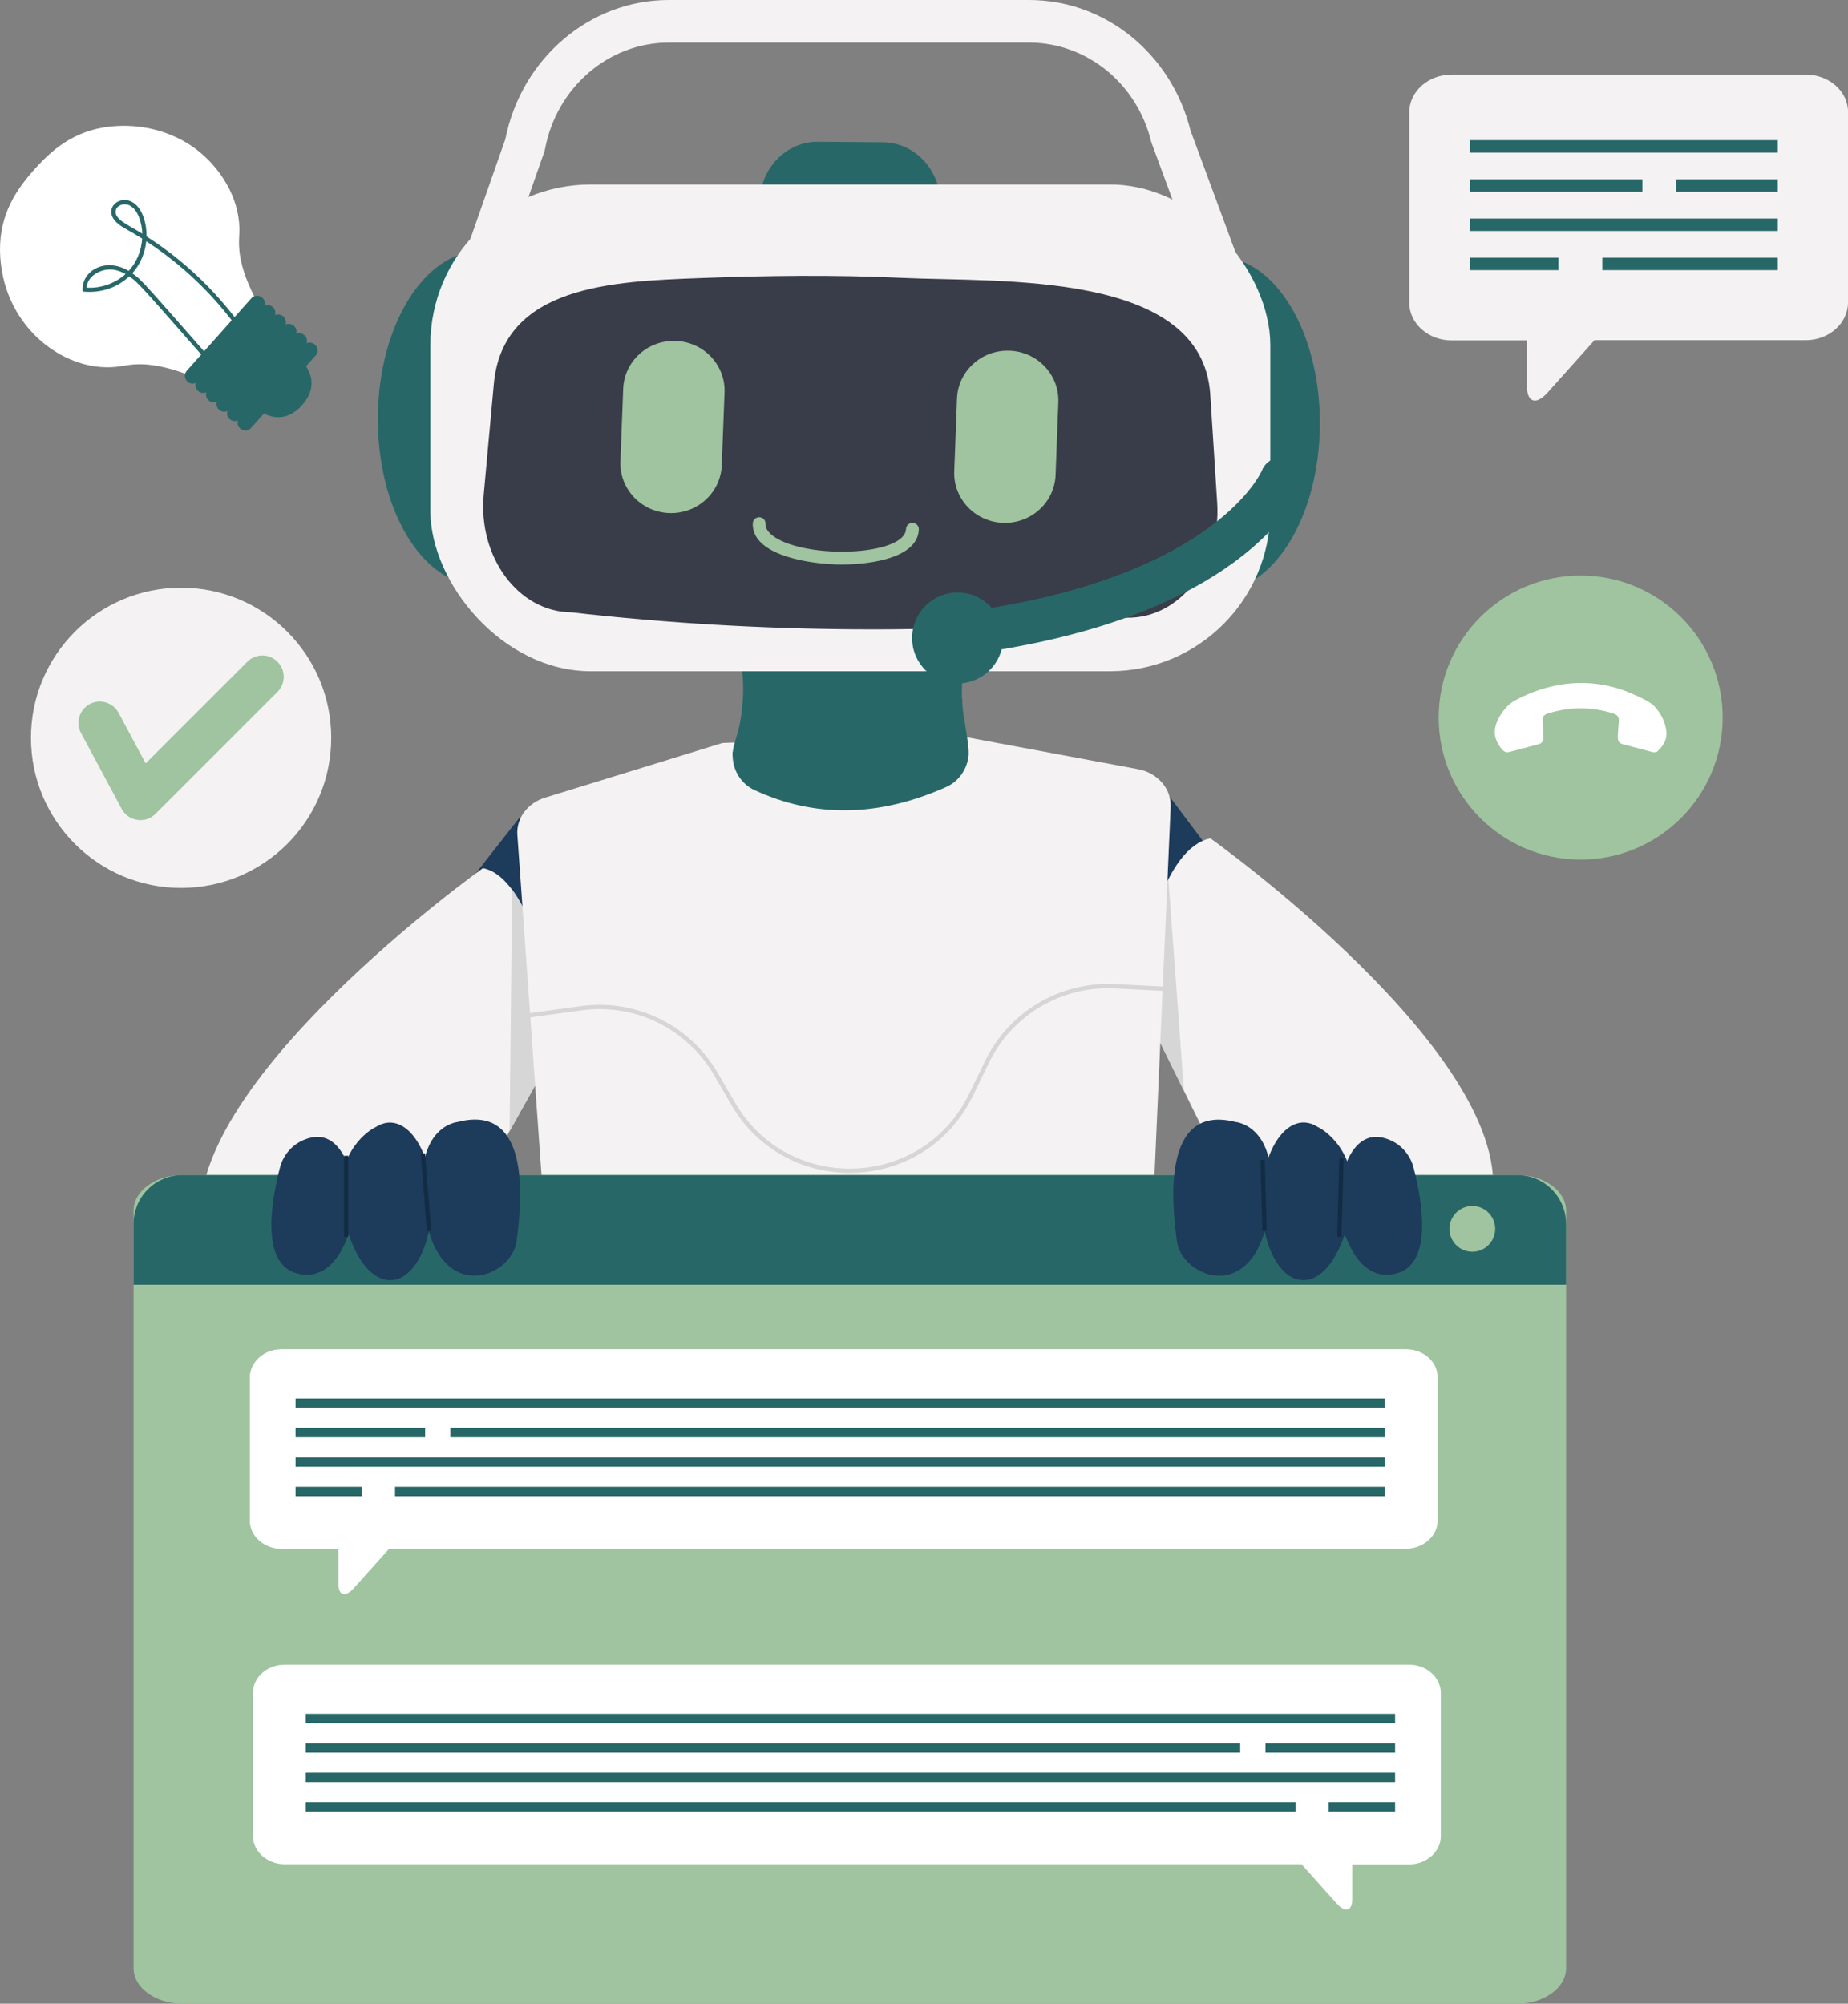 <svg xmlns="http://www.w3.org/2000/svg" id="Layer_1" data-name="Layer 1" viewBox="0 0 461.15 500"><rect x="0" y="0" width="461.15" height="500" fill="#808080" stroke="none"/><defs><style>      .cls-1 {        fill: #9fc49f;      }      .cls-2 {        fill: #d6d6d6;      }      .cls-3 {        fill: #1d3b5b;      }      .cls-4 {        fill: #286767;      }      .cls-5 {        fill: #fff;      }      .cls-6 {        fill: #112c44;      }      .cls-7 {        fill: #f4f2f2;      }      .cls-8 {        fill: #393d49;      }    </style></defs><g><polygon class="cls-3" points="129.75 203.87 109.18 230.11 138.26 255.64 129.75 203.87"></polygon><polygon class="cls-3" points="289.3 195.36 314.83 229.4 279.37 245.71 289.3 195.36"></polygon><path class="cls-7" d="M139.67,259.89l-23.4,41.84s-59.57,41.83-65.95,5.67c-6.38-36.16,70.2-90.76,70.2-90.76,11.81,2.36,17.69,31.35,19.15,43.25h0Z"></path><path class="cls-2" d="M139.47,260.25l-12.3,22,.63-60.24c.91,1.22,1.76,2.61,2.54,4.11l9.13,34.13h0Z"></path><path class="cls-7" d="M372.26,299.96c-6.38,36.16-65.95-5.67-65.95-5.67l-22.69-46.1c1.38-11.75,6.91-36.68,18.43-38.99,0,0,76.58,54.6,70.2,90.76Z"></path><path class="cls-2" d="M295.45,272.2l-11.82-24.02s2.02-17.18,7.92-28.78l3.89,52.8Z"></path><path class="cls-7" d="M292.13,201.33l-1.97,44.84-6.36,145.15h-141.7l-13-182.96c-.3-4.16,2.53-7.97,6.91-9.32l44.27-13.64,56.28-2.3,47.4,8.83c4.91.91,8.36,4.88,8.17,9.39h0Z"></path><path class="cls-2" d="M290.16,246.18l-.04,1.06-11.93-.6c-13.31-.67-25.65,6.64-31.44,18.61l-3.97,8.18c-11.97,24.68-46.61,25.83-60.3,2.24l-4.28-7.37c-6.78-11.66-19.77-18.01-33.13-16.18l-13.83,1.9-.14-1.05,13.82-1.9c13.79-1.89,27.21,4.67,34.2,16.7l4.29,7.37c13.26,22.87,46.82,21.74,58.42-2.18l3.97-8.17c5.99-12.36,18.71-19.9,32.45-19.22l11.92.6h0Z"></path></g><g><path class="cls-1" d="M390.8,302.09v189.03c0,4.9-5.45,8.87-12.18,8.87H45.51c-6.73,0-12.18-3.97-12.18-8.87v-189.03c0-4.9,5.45-8.87,12.18-8.87h333.11c6.73,0,12.18,3.97,12.18,8.87h0Z"></path><path class="cls-4" d="M390.8,305.4v15.19H33.32v-15.19c0-6.73,5.45-12.18,12.18-12.18h333.11c6.73,0,12.18,5.45,12.18,12.18Z"></path><g><circle class="cls-5" cx="327.84" cy="306.65" r="5.71"></circle><circle class="cls-5" cx="347.62" cy="306.65" r="5.71"></circle><circle class="cls-1" cx="367.4" cy="306.65" r="5.71"></circle></g></g><g><path class="cls-3" d="M76.04,284.36c-3.07,1.17-5.41,3.87-6.21,7.09-1.97,7.68-5.04,23.91,4.31,26.32,12.28,3.14,14.77-17.62,14.77-17.62,0,0-1.39-20.33-12.87-15.79Z"></path><path class="cls-3" d="M93.66,281.29s-.29.15-.8.44c-2.71,1.75-10.89,8.48-6.51,24.13,5.19,18.57,17.25,17.25,20.69,1.32,3.44-15.94-4.75-31.51-13.38-25.88h0Z"></path><path class="cls-3" d="M114.28,279.97s-12.06.88-8.19,23.32c3.87,22.45,21.57,15.5,22.81,6.43s3.95-34.51-14.62-29.76h0Z"></path><rect class="cls-6" x="85.84" y="288.41" width="1.06" height="20.21"></rect><rect class="cls-6" x="105.75" y="287.85" width="1.06" height="19.35" transform="translate(-23.1 9.29) rotate(-4.52)"></rect></g><g><path class="cls-3" d="M333.68,300.15s2.49,20.76,14.77,17.62c9.36-2.41,6.29-18.64,4.31-26.32-.8-3.22-3.14-5.92-6.21-7.09-11.48-4.53-12.87,15.79-12.87,15.79Z"></path><path class="cls-3" d="M315.55,307.17c3.44,15.94,15.5,17.25,20.69-1.32,4.39-15.65-3.8-22.37-6.51-24.13-.51-.29-.8-.44-.8-.44-8.63-5.63-16.82,9.94-13.38,25.88h0Z"></path><path class="cls-3" d="M293.69,309.73c1.24,9.07,18.94,16.01,22.81-6.43s-8.19-23.32-8.19-23.32c-18.57-4.75-15.87,20.69-14.62,29.76h0Z"></path><rect class="cls-6" x="314.77" y="289.48" width="1.06" height="17.7" transform="translate(-8.14 8.85) rotate(-1.59)"></rect><rect class="cls-6" x="324.63" y="298.25" width="19.69" height="1.06" transform="translate(26.65 624.96) rotate(-88.43)"></rect></g><g><circle class="cls-7" cx="45.19" cy="184.11" r="37.46"></circle><path class="cls-1" d="M30.36,201.84l-10.15-18.94c-1.39-2.59-.41-5.81,2.18-7.2,2.59-1.39,5.81-.41,7.2,2.18l6.76,12.62,25.37-25.37c2.08-2.08,5.44-2.08,7.52,0,2.08,2.08,2.08,5.44,0,7.52l-30.44,30.44c-2.52,2.52-6.77,1.89-8.45-1.25h0Z"></path></g><g><path class="cls-7" d="M461.15,27.99v47.53c0,5.14-4.75,9.37-10.52,9.37h-52.74l-11.73,13.1c-2.84,3.15-5.12,2.44-5.12-1.57v-11.48h-18.85c-5.77,0-10.52-4.23-10.52-9.37V27.99c0-5.14,4.75-9.37,10.52-9.37h88.45c5.82,0,10.57,4.23,10.52,9.37h0Z"></path><g><rect class="cls-4" x="366.83" y="34.98" width="76.81" height="3.11"></rect><rect class="cls-4" x="418.23" y="44.75" width="25.41" height="3.11"></rect><rect class="cls-4" x="366.83" y="44.75" width="43.01" height="3.11"></rect><rect class="cls-4" x="366.83" y="54.53" width="76.81" height="3.11"></rect><rect class="cls-4" x="399.84" y="64.3" width="43.8" height="3.11"></rect><rect class="cls-4" x="366.83" y="64.3" width="22.07" height="3.11"></rect></g></g><g><path class="cls-5" d="M358.75,343.7v35.74c0,3.86-3.57,7.04-7.91,7.04H97.1l-8.82,9.85c-2.14,2.37-3.85,1.84-3.85-1.18v-8.63h-14.18c-4.34,0-7.91-3.18-7.91-7.04v-35.77c0-3.86,3.57-7.04,7.91-7.04h280.59c4.38,0,7.95,3.18,7.91,7.04h0Z"></path><g><rect class="cls-4" x="73.75" y="348.96" width="271.84" height="2.34"></rect><rect class="cls-4" x="112.39" y="356.31" width="233.19" height="2.34"></rect><rect class="cls-4" x="73.75" y="356.31" width="32.34" height="2.34"></rect><rect class="cls-4" x="73.75" y="363.66" width="271.84" height="2.34"></rect><rect class="cls-4" x="98.57" y="371.01" width="247.02" height="2.34"></rect><rect class="cls-4" x="73.75" y="371.01" width="16.59" height="2.34"></rect></g></g><g><path class="cls-5" d="M63.13,422.41v35.74c0,3.86,3.57,7.04,7.91,7.04h253.74l8.82,9.85c2.14,2.37,3.85,1.84,3.85-1.18v-8.63h14.18c4.34,0,7.91-3.18,7.91-7.04v-35.77c0-3.86-3.57-7.04-7.91-7.04H71.04c-4.38,0-7.95,3.18-7.91,7.04h0Z"></path><g><rect class="cls-4" x="76.29" y="427.67" width="271.84" height="2.34"></rect><rect class="cls-4" x="76.29" y="435.02" width="233.19" height="2.34"></rect><rect class="cls-4" x="315.79" y="435.02" width="32.34" height="2.34"></rect><rect class="cls-4" x="76.29" y="442.37" width="271.84" height="2.34"></rect><rect class="cls-4" x="76.29" y="449.72" width="247.02" height="2.34"></rect><rect class="cls-4" x="331.54" y="449.72" width="16.59" height="2.34"></rect></g></g><g><path class="cls-1" d="M429.88,179.06c0,19.57-15.86,35.44-35.44,35.44s-35.44-15.87-35.44-35.44,15.87-35.44,35.44-35.44,35.44,15.87,35.44,35.44Z"></path><path class="cls-5" d="M412.79,176.17c-.87-.66-.59-.6-1.97-1.37-.53-.27-1.77-.93-2.57-1.28-.6,0-13.31-7.73-30.18,1.26-1.35.72-2.57,2-3.42,3.3-2.11,3.25-2.31,5.98.13,8.88.55.66,1.12.89,1.94.66,2.4-.65,4.8-1.27,7.2-1.9.92-.24,1.28-.91,1.24-1.88-.05-1.42-.13-2.63-.23-3.97-.08-1,.39-1.53,1.3-1.82,5.46-1.72,10.91-1.75,16.37,0,1.71.55,1.39,1.67,1.28,2.99-.14,1.81-.24,3.04-.11,3.56.11.48.4.88,1.03,1.05,2.52.68,5.02,1.37,7.55,2.01.39.09,1.01.07,1.26-.18,1.01-.98,1.88-2.09,2.15-3.42.37-1.65-.3-5.02-2.98-7.9h0Z"></path></g><g><path class="cls-4" d="M241.7,187.93c0,3.27-2.03,6.86-5.57,8.45-16.71,7.45-32.68,7.8-47.84.78-3.38-1.56-5.39-4.92-5.46-8.48-.11-3.62,2.01-5.07,2.57-14.64.3-6.65-.93-13.47-3.49-20.42h61.6c-2.78,7.62-3.79,15.33-3.4,21.68.15,3.39,1.7,9.99,1.6,12.64h0Z"></path><g><path class="cls-4" d="M240.1,175.29c-18.11,1.88-36.53,1.87-54.77-.19.02-.35.04-.7.06-1.06,17.98,2.03,36.24,2.1,54.66.19.01.35.02.71.04,1.06Z"></path><path class="cls-4" d="M241.7,187.93c0,.36-.03.72-.09,1.07-19.23,2.12-39.04,2.12-58.79-.33-.01-.35,0-.7.03-1.06,19.33,2.39,39,2.5,58.84.32h0Z"></path></g></g><g><path class="cls-7" d="M320.8,117l-215.57-2.13c-3.51-.04-5.93-3.7-4.73-7.15l25.6-72.99C130.09,14.58,147.17,0,166.88,0h89.91c18.99,0,35.51,13.38,40.29,32.57l28.52,77.2c1.26,3.42-1.09,7.24-4.79,7.24ZM112.54,104.31l200.87,1.98-26.11-70.8c-3.53-14.64-16.08-24.86-30.51-24.86h-89.91c-15,0-27.99,11.18-30.88,26.58-.05.27-.12.54-.22.81l-23.25,66.29h0Z"></path><g><path class="cls-4" d="M234.65,53.56l-45.1-.35.02-2.63c.05-8.46,6.57-15.27,14.56-15.21l16.19.13c7.98.06,14.4,6.96,14.35,15.42,0,0-.02,2.65-.02,2.65Z"></path><ellipse class="cls-4" cx="303.87" cy="105.81" rx="41.71" ry="25.52" transform="translate(196.39 409.1) rotate(-89.69)"></ellipse><ellipse class="cls-4" cx="119.81" cy="104.39" rx="41.71" ry="25.52" transform="translate(14.77 223.62) rotate(-89.69)"></ellipse><rect class="cls-7" x="107.39" y="46.04" width="209.6" height="121.46" rx="40.03" ry="40.03"></rect><g><path class="cls-8" d="M281.37,154.14c-43.68,3.99-90.45,4.19-138.9-1.35-13.09-.13-23.19-13.73-21.77-29.31,0,0,2.53-27.67,2.53-27.67,2.25-24.6,29.82-25.6,51.2-26.41,16.85-.63,33.57-.86,50.43-.07,24.71,1.15,75.16-1.95,77.15,29.14l1.73,27.02c.99,15.52-9.36,28.78-22.37,28.65Z"></path><g><path class="cls-1" d="M166.99,128.03c-6.98-.26-12.43-6.02-12.17-12.87l.69-18.15c.26-6.85,6.13-12.2,13.12-11.94,6.98.26,12.43,6.02,12.17,12.87l-.69,18.15c-.26,6.85-6.13,12.2-13.12,11.94Z"></path><path class="cls-1" d="M250.29,130.47c-6.98-.26-12.43-6.02-12.17-12.87l.69-18.15c.26-6.85,6.13-12.2,13.12-11.94,6.98.26,12.43,6.02,12.17,12.87l-.69,18.15c-.26,6.85-6.13,12.2-13.12,11.94Z"></path><path class="cls-1" d="M208.13,140.82c-7.56-.29-20.57-2.66-20.28-10.22.03-.88.76-1.56,1.66-1.53.88.03,1.57.77,1.53,1.66-.09,2.25,2.93,3.83,4.73,4.57,10.23,4.19,30.09,2.65,30.32-3.29.03-.88.77-1.55,1.66-1.53.88.03,1.57.77,1.53,1.66-.29,7.55-13.6,8.98-21.15,8.7h0Z"></path></g></g></g><g><path class="cls-4" d="M242.21,157.91c-.47-2.9,1.51-5.63,4.41-6.1,57.2-9.2,68.13-34.06,68.24-34.31,1.05-2.74,4.12-4.08,6.86-3.02,2.74,1.05,4.1,4.16,3.04,6.91-.48,1.25-12.47,30.63-76.45,40.92-2.89.47-5.63-1.5-6.1-4.41h0Z"></path><circle class="cls-4" cx="238.95" cy="159.2" r="11.35"></circle></g></g><g><g><path class="cls-4" d="M74.35,89.48l-10.62,11.93s5.44,5.62,11.05.04l.89-1c4.89-6.22-1.32-10.97-1.32-10.97Z"></path><path class="cls-4" d="M74.33,89.22l-10.86,12.19c.68.71,1.57,1.34,2.42,1.78,3.06,1.57,6.22,1.19,9.04-1.61l.9-1.01c1.49-1.89,2.11-3.83,1.87-5.79-.28-2.19-1.7-4.3-3.36-5.56Z"></path></g><g><path class="cls-5" d="M29.15,31.44c-9.18.51-15.21,4.76-20.63,10.91C2.97,48.52-.49,55,.06,64.11c1.09,17.98,16.71,29.51,30.22,27.26,3.45-.57,9.55-1.96,24.83,5.79.86.44,1.54-1.06,2.22-1.97,0,0,0,0,0,0,.29-.21.55-.46.77-.72,6.38-7.63,1.07-1.67,7.91-8.88.24-.25.45-.54.63-.85,0,0,0,0,0,0,.81-.76,2.24-1.62,1.7-2.43-9.46-14.28-8.79-20.5-8.62-24,.37-7.49-3.58-15.01-9.61-20.13-5.78-4.91-13.48-7.15-20.96-6.74Z"></path><path class="cls-4" d="M68.63,78.64c1.52-.67,3.12.75,2.63,2.34,1.52-.67,3.12.75,2.63,2.34,1.52-.67,3.12.75,2.63,2.34,1.91-.84,3.6,1.52,2.23,3.06l-16.08,18.05c-1.37,1.54-3.91.14-3.29-1.86-1.51.66-3.13-.74-2.63-2.34-1.53.67-3.12-.75-2.63-2.34-1.53.67-3.12-.75-2.63-2.34-1.54.68-3.12-.78-2.63-2.34-1.92.84-3.6-1.52-2.23-3.06l16.08-18.05c1.37-1.54,3.91-.13,3.29,1.86.67-.3,1.49-.2,2.07.32.58.52.78,1.32.56,2.02h0Z"></path></g><path class="cls-4" d="M63.8,86.72l-.91.56c-6.68-10.87-15.74-20.14-26.4-27.08-.3,2.96-1.51,5.82-3.48,7.99,2.6,1.85,2.91,2.47,23.05,25.31l-.8.7c-19.86-22.52-20.47-23.48-23.01-25.24-2.84,2.67-6.87,4.28-11.63,3.78-.47-5.04,5.56-8.69,11.49-5.14,2.02-2.17,3.18-5.09,3.37-8.05-1.34-.84-2.69-1.65-4.08-2.42-1.02-.57-4.12-2.29-3.57-4.87.6-2.81,5.95-4.13,8.04,2.1.5,1.48.72,3.06.69,4.63,11.02,7.06,20.36,16.57,27.23,27.74ZM28.88,52.48c-.48,2.22,3.02,3.59,6.63,5.83-.08-2.54-1.02-6.11-3.33-7.12-.7-.3-1.6-.27-2.31.1-.49.25-.87.66-.99,1.19ZM21.63,71.77c3.49.24,7.09-1.04,9.7-3.39-.81-.46-1.67-.81-2.59-1.01-3.06-.69-7.02,1.34-7.11,4.4h0Z"></path></g></svg>